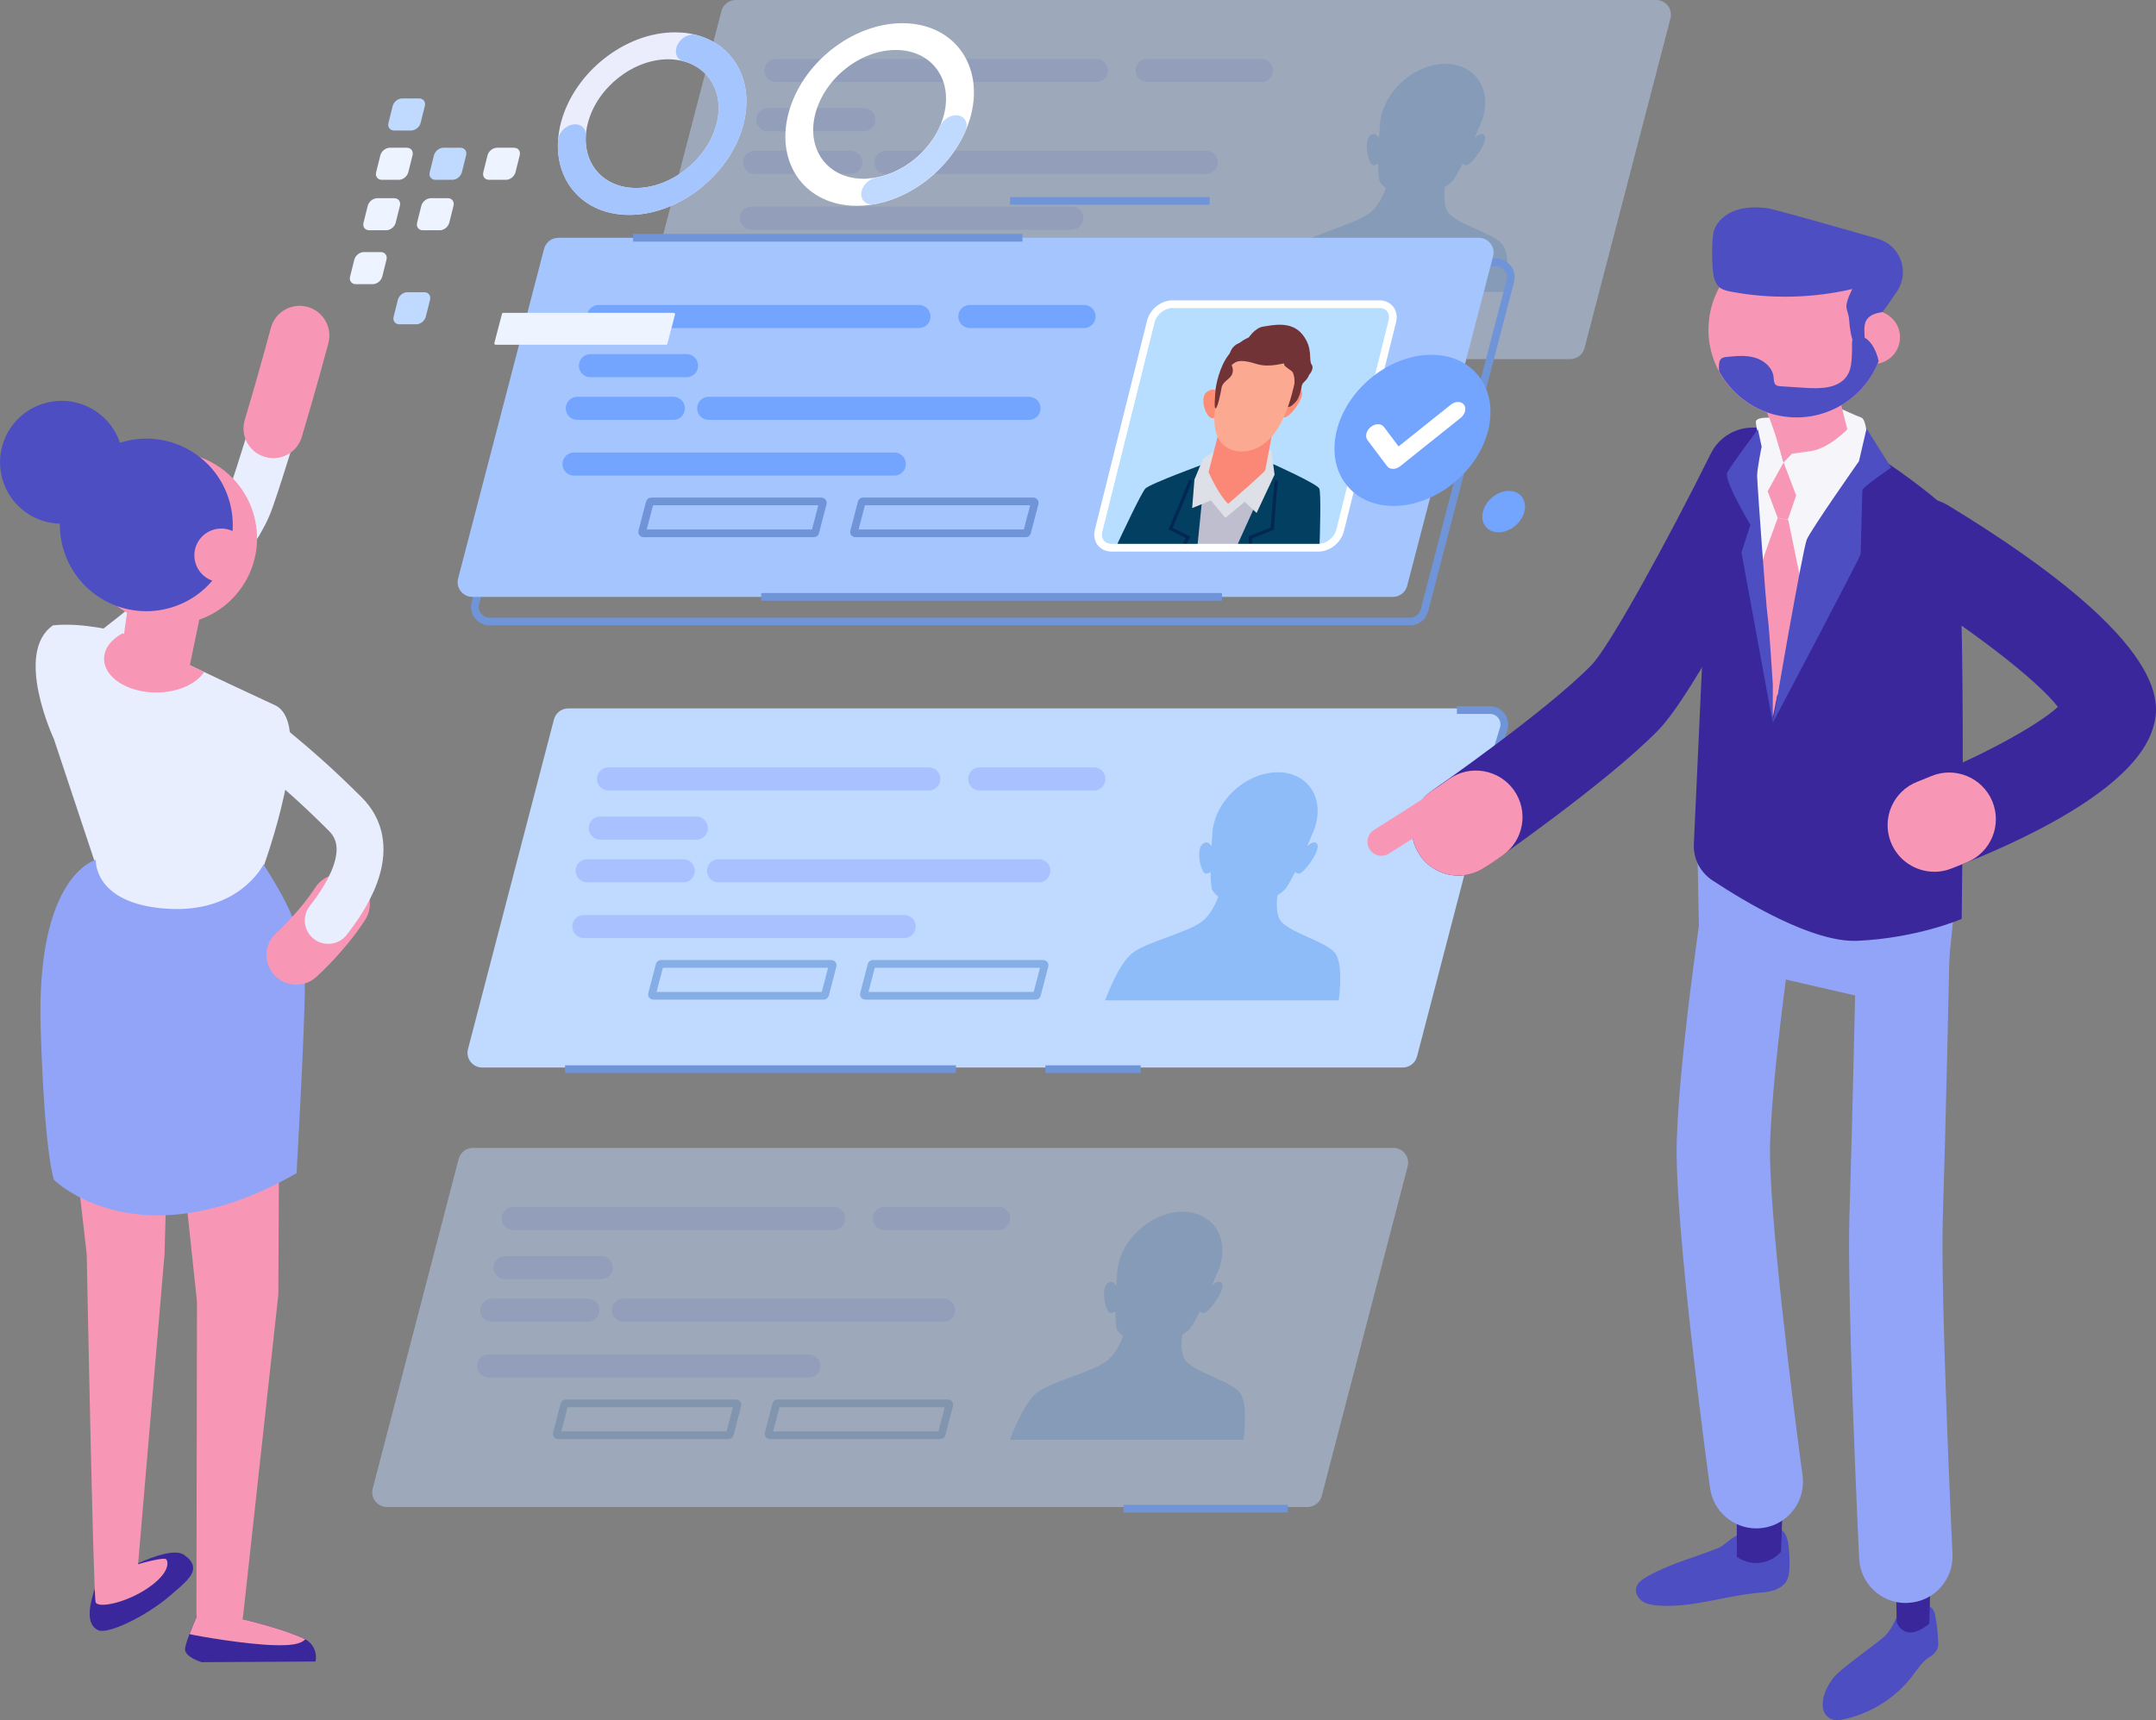 <svg width="322" height="257" viewBox="0 0 322 257" fill="none" xmlns="http://www.w3.org/2000/svg">
<rect x="0" y="0" width="322" height="257" fill="#808080" stroke="none"/>
<g clip-path="url(#clip0_1779_20265)">
<g opacity="0.46">
<path d="M234.522 53.65H97.052C95.603 53.65 94.552 52.287 94.918 50.892L107.746 1.651C108.002 0.678 108.88 0 109.88 0H247.351C248.799 0 249.85 1.363 249.484 2.758L236.65 51.999C236.393 52.972 235.516 53.65 234.516 53.65H234.522Z" fill="#BFD9FF"/>
<path d="M115.902 10.533H163.736" stroke="#A9C2FF" stroke-width="3.45" stroke-linecap="round" stroke-linejoin="round"/>
<path d="M112.225 32.584H160.058" stroke="#A9C2FF" stroke-width="3.45" stroke-linecap="round" stroke-linejoin="round"/>
<path d="M132.339 24.253H180.172" stroke="#A9C2FF" stroke-width="3.45" stroke-linecap="round" stroke-linejoin="round"/>
<path d="M114.679 17.886H129.026" stroke="#A9C2FF" stroke-width="3.45" stroke-linecap="round" stroke-linejoin="round"/>
<path d="M112.712 24.253H127.065" stroke="#A9C2FF" stroke-width="3.45" stroke-linecap="round" stroke-linejoin="round"/>
<path d="M171.342 10.533H188.393" stroke="#A9C2FF" stroke-width="3.45" stroke-linecap="round" stroke-linejoin="round"/>
<path d="M179.697 42.925H154.239C154.111 42.925 154.015 42.804 154.047 42.682L155.188 38.312C155.213 38.228 155.29 38.164 155.38 38.164H180.838C180.966 38.164 181.062 38.286 181.03 38.407L179.889 42.778C179.864 42.861 179.787 42.925 179.697 42.925Z" stroke="#84AEE5" stroke-width="1.15" stroke-miterlimit="10"/>
<path d="M148.05 42.925H122.592C122.464 42.925 122.368 42.804 122.4 42.682L123.54 38.312C123.566 38.228 123.643 38.164 123.733 38.164H149.19C149.319 38.164 149.415 38.286 149.383 38.407L148.242 42.778C148.216 42.861 148.14 42.925 148.05 42.925Z" stroke="#84AEE5" stroke-width="1.15" stroke-miterlimit="10"/>
<path d="M224.443 36.59C223.135 34.856 217.843 33.589 216.382 31.855C215.632 30.965 215.632 29.32 215.811 27.919C216.33 27.586 216.766 27.254 217.023 26.947C217.465 26.307 217.958 25.411 218.451 24.425C218.599 24.572 218.804 24.688 219.06 24.681C219.752 24.662 222.399 21.066 221.719 20.227C221.328 19.754 220.701 20.163 220.233 20.605C220.931 19.005 221.425 17.777 221.425 17.777H221.399C221.463 17.572 221.527 17.373 221.578 17.162C222.629 12.958 220.066 9.547 215.856 9.547C211.646 9.547 207.379 12.958 206.328 17.162C206.277 17.367 206.238 17.572 206.2 17.777H206.174C206.174 17.777 206.053 19.005 205.956 20.605C205.707 20.163 205.284 19.747 204.656 20.227C203.56 21.059 204.406 24.656 205.091 24.681C205.348 24.688 205.604 24.572 205.828 24.425C205.828 25.411 205.88 26.307 206.001 26.947C206.129 27.324 206.495 27.74 206.975 28.143C206.45 29.493 205.655 31.016 204.527 31.855C202.195 33.589 196.274 34.856 194.102 36.59C192.148 38.151 190.405 42.714 190.078 43.61H224.962C225.083 42.707 225.615 38.151 224.443 36.59Z" fill="#8DBCF8"/>
</g>
<path d="M210.602 92.851H73.132C71.683 92.851 70.633 91.488 70.998 90.093L83.832 40.852C84.089 39.879 84.967 39.201 85.966 39.201H223.437C224.885 39.201 225.936 40.564 225.571 41.959L212.736 91.2C212.48 92.172 211.602 92.851 210.602 92.851Z" stroke="#7094D8" stroke-width="1.15" stroke-miterlimit="10"/>
<path d="M208.026 89.171H70.555C69.107 89.171 68.056 87.808 68.422 86.413L81.256 37.172C81.513 36.2 82.39 35.521 83.39 35.521H220.861C222.309 35.521 223.36 36.884 222.995 38.279L210.16 87.52C209.904 88.493 209.026 89.171 208.026 89.171Z" fill="#A5C5FF"/>
<path d="M113.692 89.171H182.505" stroke="#7094D8" stroke-width="1.15" stroke-miterlimit="10"/>
<path d="M94.559 35.521H152.702" stroke="#7094D8" stroke-width="1.15" stroke-miterlimit="10"/>
<path d="M196.928 81.825H166.018C164.595 81.825 163.73 80.673 164.083 79.253L171.881 48.019C172.233 46.598 173.675 45.446 175.097 45.446H206.008C207.431 45.446 208.296 46.598 207.943 48.019L200.145 79.253C199.793 80.673 198.351 81.825 196.928 81.825Z" fill="#B7DEFF"/>
<path d="M181.761 81.947L184.465 71.113L180.031 69.238C180.031 69.238 171.765 72.258 171.06 72.988C170.471 73.602 167.504 79.918 166.556 81.947H181.755H181.761Z" fill="#023F61"/>
<path d="M197.063 81.947C197.133 79.918 197.319 73.596 197.037 72.988C196.698 72.258 189.944 69.238 189.944 69.238L184.574 71.113L181.87 81.947H197.069H197.063Z" fill="#023F61"/>
<path d="M184.555 81.947L188.797 72.572L179.691 73.09L178.801 81.947H184.555Z" fill="#BEBECF"/>
<path d="M181.671 67.254L179.691 68.508L178.39 71.631L178.051 75.906L180.845 74.76L183.01 77.365L185.9 74.965L187.675 76.635L190.36 70.902L189.886 67.363L188.764 66.838L181.671 67.254Z" fill="#DEE0E8"/>
<path d="M182.28 59.057C182.28 59.057 181.614 57.547 180.249 58.552C178.884 59.556 180.48 63.434 181.473 62.27C182.46 61.105 182.28 59.057 182.28 59.057Z" fill="#FB8E74"/>
<path d="M192.008 58.974C192.008 58.974 193.302 57.374 194.282 58.27C195.263 59.166 192.046 63.268 191.514 62.173C190.983 61.079 192.008 58.974 192.008 58.974Z" fill="#FB8E74"/>
<path d="M188.964 70.281L190.36 62.884L182.28 63.581L180.499 70.524C180.499 70.524 181.909 73.813 183.427 75.272C183.427 75.272 188.124 71.215 188.97 70.275L188.964 70.281Z" fill="#FB8877"/>
<path d="M195.519 55.992C195.218 56.894 194.474 57.118 194.423 57.643C194.365 58.168 194.032 59.518 193.519 60.043C193.007 60.567 192.744 60.715 192.744 60.715C192.744 60.715 185.811 62.666 182.293 59.966C182.293 59.966 182.062 58.942 182.306 57.72C182.543 56.51 181.954 56.293 182.639 55.698C183.325 55.102 183.53 54.571 183.543 53.899C183.555 53.227 183.613 52.402 184.312 51.724C185.016 51.052 185.644 51.276 186.33 50.674C186.33 50.674 187.342 48.978 188.675 48.787C190.008 48.595 192.827 47.884 194.5 49.945C196.172 51.999 195.403 53.803 195.884 54.443C196.364 55.083 195.519 55.998 195.519 55.998V55.992Z" fill="#713336"/>
<path d="M182.229 57.784C182.229 57.784 178.955 66.781 185.119 67.459C190.566 67.587 192.494 60.951 193.276 57.547C194.058 54.143 193.571 50.585 189.214 50.7C184.856 50.815 182.703 55.768 182.229 57.784Z" fill="#FBA990"/>
<path d="M183.94 54.552C183.94 54.552 184.344 55.275 183.972 55.998C183.601 56.728 182.582 57.003 182.435 57.963C182.281 58.923 181.839 60.919 181.563 61.009C181.288 61.099 181.486 59.057 181.531 58.36C181.576 57.662 182.095 54.776 183.55 52.94C185.004 51.103 185.901 50.329 188.49 49.913C191.079 49.49 193.039 50.578 193.757 52.159C194.475 53.733 193.328 57.752 193.328 57.752C193.328 57.752 193.501 55.845 192.86 55.397C192.219 54.949 191.694 54.616 191.796 54.354C191.905 54.092 189.746 55.038 187.593 54.354C185.44 53.663 184.741 53.976 184.389 54.2C184.03 54.424 183.947 54.559 183.947 54.559L183.94 54.552Z" fill="#713336"/>
<path d="M177.839 71.734C177.788 71.945 174.834 78.971 174.834 78.971L177.429 80.27L176.699 81.729" stroke="#022755" stroke-width="0.49" stroke-miterlimit="10"/>
<path d="M190.616 71.734C190.565 71.945 190.008 78.971 190.008 78.971L186.759 80.27V81.729" stroke="#022755" stroke-width="0.49" stroke-miterlimit="10"/>
<path d="M196.928 81.825H166.018C164.595 81.825 163.73 80.673 164.083 79.253L171.881 48.019C172.233 46.598 173.675 45.446 175.097 45.446H206.008C207.431 45.446 208.296 46.598 207.943 48.019L200.145 79.253C199.793 80.673 198.351 81.825 196.928 81.825Z" stroke="white" stroke-width="1.15" stroke-miterlimit="10"/>
<path d="M89.407 47.283H137.247" stroke="#73A5FF" stroke-width="3.45" stroke-linecap="round" stroke-linejoin="round"/>
<path d="M85.728 69.328H133.562" stroke="#73A5FF" stroke-width="3.45" stroke-linecap="round" stroke-linejoin="round"/>
<path d="M105.843 61.002H153.683" stroke="#73A5FF" stroke-width="3.45" stroke-linecap="round" stroke-linejoin="round"/>
<path d="M88.183 54.629H102.536" stroke="#73A5FF" stroke-width="3.45" stroke-linecap="round" stroke-linejoin="round"/>
<path d="M86.223 61.002H100.57" stroke="#73A5FF" stroke-width="3.45" stroke-linecap="round" stroke-linejoin="round"/>
<path d="M144.847 47.283H161.898" stroke="#73A5FF" stroke-width="3.45" stroke-linecap="round" stroke-linejoin="round"/>
<path d="M153.202 79.675H127.744C127.616 79.675 127.52 79.553 127.552 79.432L128.693 75.061C128.718 74.978 128.795 74.914 128.885 74.914H154.343C154.471 74.914 154.567 75.036 154.535 75.157L153.394 79.528C153.369 79.611 153.292 79.675 153.202 79.675Z" stroke="#7094D8" stroke-width="1.15" stroke-miterlimit="10"/>
<path d="M121.561 79.675H96.103C95.975 79.675 95.879 79.553 95.91 79.432L97.051 75.061C97.077 74.978 97.154 74.914 97.243 74.914H122.701C122.829 74.914 122.925 75.036 122.893 75.157L121.753 79.528C121.734 79.611 121.65 79.675 121.561 79.675Z" stroke="#7094D8" stroke-width="1.15" stroke-miterlimit="10"/>
<path d="M150.857 30.012H180.666" stroke="#7094D8" stroke-width="1.15" stroke-miterlimit="10"/>
<path d="M209.5 159.484H72.029C70.581 159.484 69.53 158.121 69.895 156.726L82.73 107.485C82.986 106.513 83.864 105.834 84.864 105.834H222.335C223.783 105.834 224.834 107.197 224.468 108.592L211.634 157.833C211.377 158.806 210.5 159.484 209.5 159.484Z" fill="#BFD9FF"/>
<path d="M90.88 116.367H138.713" stroke="#A9C2FF" stroke-width="3.45" stroke-linecap="round" stroke-linejoin="round"/>
<path d="M87.202 138.412H135.036" stroke="#A9C2FF" stroke-width="3.45" stroke-linecap="round" stroke-linejoin="round"/>
<path d="M107.316 130.087H155.15" stroke="#A9C2FF" stroke-width="3.45" stroke-linecap="round" stroke-linejoin="round"/>
<path d="M89.656 123.714H104.003" stroke="#A9C2FF" stroke-width="3.45" stroke-linecap="round" stroke-linejoin="round"/>
<path d="M87.689 130.087H102.043" stroke="#A9C2FF" stroke-width="3.45" stroke-linecap="round" stroke-linejoin="round"/>
<path d="M146.319 116.367H163.37" stroke="#A9C2FF" stroke-width="3.45" stroke-linecap="round" stroke-linejoin="round"/>
<path d="M154.675 148.76H129.217C129.089 148.76 128.993 148.638 129.025 148.517L130.165 144.146C130.191 144.063 130.268 143.999 130.358 143.999H155.815C155.944 143.999 156.04 144.12 156.008 144.242L154.867 148.613C154.848 148.696 154.765 148.76 154.675 148.76Z" stroke="#84AEE5" stroke-width="1.15" stroke-miterlimit="10"/>
<path d="M123.027 148.76H97.57C97.441 148.76 97.345 148.638 97.377 148.517L98.518 144.146C98.543 144.063 98.62 143.999 98.71 143.999H124.168C124.296 143.999 124.392 144.12 124.36 144.242L123.22 148.613C123.194 148.696 123.117 148.76 123.027 148.76Z" stroke="#84AEE5" stroke-width="1.15" stroke-miterlimit="10"/>
<path d="M199.42 142.418C198.113 140.684 192.82 139.417 191.359 137.683C190.61 136.793 190.61 135.149 190.789 133.747C191.308 133.414 191.744 133.082 192 132.775C192.442 132.135 192.936 131.239 193.429 130.253C193.576 130.401 193.781 130.516 194.038 130.509C194.73 130.49 197.376 126.894 196.697 126.056C196.306 125.582 195.678 125.992 195.21 126.433C195.909 124.833 196.402 123.605 196.402 123.605H196.377C196.441 123.4 196.505 123.202 196.556 122.99C197.607 118.786 195.044 115.375 190.834 115.375C186.624 115.375 182.356 118.786 181.306 122.99C181.254 123.195 181.216 123.4 181.177 123.605H181.152C181.152 123.605 181.03 124.833 180.934 126.433C180.684 125.992 180.261 125.576 179.633 126.056C178.537 126.887 179.383 130.484 180.069 130.509C180.325 130.516 180.582 130.401 180.806 130.253C180.806 131.239 180.857 132.135 180.979 132.775C181.107 133.152 181.472 133.568 181.953 133.971C181.427 135.321 180.633 136.844 179.505 137.683C177.173 139.417 171.252 140.684 169.08 142.418C167.125 143.979 165.382 148.542 165.056 149.438H199.939C200.061 148.536 200.593 143.979 199.42 142.418Z" fill="#8DBCF8"/>
<g opacity="0.46">
<path d="M195.268 225.139H57.798C56.349 225.139 55.299 223.776 55.664 222.381L68.499 173.14C68.755 172.167 69.633 171.489 70.632 171.489H208.103C209.551 171.489 210.602 172.852 210.237 174.247L197.402 223.488C197.146 224.461 196.268 225.139 195.268 225.139Z" fill="#BFD9FF"/>
<path d="M76.655 182.022H124.489" stroke="#A9C2FF" stroke-width="3.45" stroke-linecap="round" stroke-linejoin="round"/>
<path d="M72.971 204.067H120.811" stroke="#A9C2FF" stroke-width="3.45" stroke-linecap="round" stroke-linejoin="round"/>
<path d="M93.091 195.742H140.924" stroke="#A9C2FF" stroke-width="3.45" stroke-linecap="round" stroke-linejoin="round"/>
<path d="M75.425 189.368H89.778" stroke="#A9C2FF" stroke-width="3.45" stroke-linecap="round" stroke-linejoin="round"/>
<path d="M73.464 195.742H87.817" stroke="#A9C2FF" stroke-width="3.45" stroke-linecap="round" stroke-linejoin="round"/>
<path d="M132.095 182.022H149.139" stroke="#A9C2FF" stroke-width="3.45" stroke-linecap="round" stroke-linejoin="round"/>
<path d="M140.443 214.414H114.986C114.857 214.414 114.761 214.293 114.793 214.171L115.934 209.8C115.96 209.717 116.036 209.653 116.126 209.653H141.584C141.712 209.653 141.808 209.775 141.776 209.896L140.636 214.267C140.616 214.35 140.533 214.414 140.443 214.414Z" stroke="#84AEE5" stroke-width="1.15" stroke-miterlimit="10"/>
<path d="M108.803 214.414H83.345C83.217 214.414 83.121 214.293 83.153 214.171L84.293 209.8C84.319 209.717 84.396 209.653 84.486 209.653H109.943C110.071 209.653 110.168 209.775 110.136 209.896L108.995 214.267C108.976 214.35 108.892 214.414 108.803 214.414Z" stroke="#84AEE5" stroke-width="1.15" stroke-miterlimit="10"/>
<path d="M185.196 208.073C183.888 206.338 178.596 205.071 177.135 203.337C176.385 202.448 176.385 200.803 176.564 199.402C177.083 199.069 177.519 198.736 177.775 198.429C178.218 197.789 178.711 196.893 179.204 195.908C179.352 196.055 179.557 196.17 179.813 196.164C180.505 196.145 183.152 192.548 182.472 191.71C182.081 191.237 181.453 191.646 180.986 192.088C181.684 190.488 182.178 189.259 182.178 189.259H182.152C182.216 189.054 182.28 188.856 182.331 188.645C183.382 184.441 180.819 181.03 176.609 181.03C172.399 181.03 168.132 184.441 167.081 188.645C167.03 188.85 166.991 189.054 166.953 189.259H166.927C166.927 189.259 166.805 190.488 166.709 192.088C166.459 191.646 166.037 191.23 165.409 191.71C164.313 192.542 165.159 196.138 165.844 196.164C166.101 196.17 166.357 196.055 166.581 195.908C166.581 196.893 166.632 197.789 166.754 198.429C166.882 198.807 167.248 199.223 167.728 199.626C167.203 200.976 166.408 202.499 165.28 203.337C162.948 205.071 157.027 206.338 154.855 208.073C152.901 209.634 151.158 214.196 150.831 215.092H185.715C185.836 214.19 186.368 209.634 185.196 208.073Z" fill="#8DBCF8"/>
</g>
<path d="M167.786 225.382H192.315" stroke="#7094D8" stroke-width="1.15" stroke-miterlimit="10"/>
<path d="M84.384 159.728H142.764" stroke="#7094D8" stroke-width="1.15" stroke-miterlimit="10"/>
<path d="M156.137 159.728H170.362" stroke="#7094D8" stroke-width="1.15" stroke-miterlimit="10"/>
<path d="M217.587 106.078H222.521C223.969 106.078 225.007 107.479 224.578 108.861L222.495 115.631" stroke="#7094D8" stroke-width="1.15" stroke-miterlimit="10"/>
<path d="M61.393 19.498H58.874C58.24 19.498 57.856 18.986 58.016 18.359L58.644 15.844C58.804 15.211 59.438 14.705 60.073 14.705H62.591C63.225 14.705 63.61 15.217 63.45 15.844L62.822 18.359C62.661 18.992 62.027 19.498 61.393 19.498Z" fill="#BFD9FF"/>
<path d="M59.554 26.863H57.036C56.401 26.863 56.017 26.351 56.177 25.724L56.805 23.209C56.965 22.576 57.599 22.07 58.234 22.07H60.752C61.386 22.07 61.771 22.582 61.611 23.209L60.983 25.724C60.822 26.358 60.188 26.863 59.554 26.863Z" fill="#EDF4FF"/>
<path d="M67.557 26.863H65.038C64.404 26.863 64.02 26.351 64.18 25.724L64.808 23.209C64.968 22.576 65.602 22.07 66.237 22.07H68.755C69.389 22.07 69.774 22.582 69.614 23.209L68.986 25.724C68.826 26.358 68.191 26.863 67.557 26.863Z" fill="#BFD9FF"/>
<path d="M75.561 26.863H73.042C72.408 26.863 72.024 26.351 72.184 25.724L72.812 23.209C72.972 22.576 73.606 22.07 74.241 22.07H76.759C77.393 22.07 77.778 22.582 77.618 23.209L76.99 25.724C76.829 26.358 76.195 26.863 75.561 26.863Z" fill="#EDF4FF"/>
<path d="M57.67 34.402H55.152C54.517 34.402 54.133 33.89 54.293 33.263L54.921 30.748C55.081 30.114 55.716 29.609 56.35 29.609H58.868C59.503 29.609 59.887 30.121 59.727 30.748L59.099 33.263C58.939 33.896 58.304 34.402 57.67 34.402Z" fill="#EDF4FF"/>
<path d="M55.664 42.452H53.146C52.512 42.452 52.127 41.94 52.287 41.313L52.915 38.798C53.075 38.164 53.71 37.659 54.344 37.659H56.862C57.497 37.659 57.881 38.171 57.721 38.798L57.093 41.313C56.933 41.946 56.298 42.452 55.664 42.452Z" fill="#EDF4FF"/>
<path d="M65.673 34.402H63.155C62.52 34.402 62.136 33.89 62.296 33.263L62.924 30.748C63.084 30.114 63.719 29.609 64.353 29.609H66.871C67.506 29.609 67.89 30.121 67.73 30.748L67.102 33.263C66.942 33.896 66.307 34.402 65.673 34.402Z" fill="#EDF4FF"/>
<path d="M62.168 48.447H59.65C59.016 48.447 58.631 47.935 58.791 47.308L59.419 44.794C59.579 44.16 60.214 43.654 60.848 43.654H63.366C64.001 43.654 64.385 44.166 64.225 44.794L63.597 47.308C63.437 47.942 62.802 48.447 62.168 48.447Z" fill="#BFD9FF"/>
<path d="M101.742 4.87C101.742 4.87 101.716 4.87 101.703 4.87C101.665 4.87 101.626 4.863 101.588 4.857C101.332 4.844 101.069 4.831 100.8 4.831C93.341 4.831 85.793 10.802 83.806 18.218L83.717 18.57C83.71 18.608 83.704 18.647 83.691 18.679L83.633 18.903H83.64C82.006 26.422 86.831 32.405 94.565 32.091C101.613 31.803 108.726 26.185 110.847 19.216C113.141 11.659 108.963 5.362 101.742 4.857V4.87ZM106.887 18.973C105.4 23.926 100.313 27.926 95.315 28.079C89.939 28.252 86.581 24.08 87.689 18.839L87.843 18.218C89.272 13.022 94.571 8.856 99.806 8.856C100.076 8.856 100.345 8.869 100.601 8.895C105.599 9.317 108.476 13.713 106.893 18.973H106.887Z" fill="#EBEDFC"/>
<path d="M101.005 7.193C100.774 8.12 101.204 8.92 102.05 9.144C106.125 10.219 108.304 14.251 106.881 18.973C105.394 23.926 100.307 27.926 95.309 28.079C90.4 28.233 87.177 24.784 87.491 20.195C87.555 19.248 86.883 18.57 85.921 18.57C84.672 18.57 83.429 19.696 83.346 20.919C82.903 27.458 87.536 32.379 94.565 32.091C101.614 31.803 108.726 26.185 110.847 19.216C112.891 12.491 109.809 6.757 104.01 5.222C102.812 4.902 101.338 5.862 101.005 7.173V7.193Z" fill="#A5C5FF"/>
<path d="M135.722 3.494C135.722 3.494 135.696 3.494 135.684 3.494C135.639 3.494 135.587 3.494 135.543 3.488C135.293 3.475 135.036 3.462 134.78 3.462C127.238 3.462 119.594 9.567 117.716 17.105C115.833 24.637 120.427 30.748 127.969 30.748C128.225 30.748 128.481 30.735 128.744 30.722C128.795 30.722 128.84 30.722 128.891 30.716C128.904 30.716 128.917 30.716 128.93 30.716C136.113 30.229 143.155 24.387 145.007 17.226C145.02 17.188 145.032 17.15 145.039 17.105C146.839 9.893 142.706 3.987 135.722 3.5V3.494ZM129.654 26.684C129.654 26.684 129.628 26.684 129.615 26.684C129.455 26.697 129.295 26.703 129.141 26.703C129.084 26.703 129.032 26.703 128.975 26.703C123.656 26.703 120.42 22.397 121.747 17.086C123.073 11.774 128.456 7.468 133.774 7.468C133.832 7.468 133.883 7.468 133.934 7.468C134.094 7.468 134.248 7.474 134.402 7.487C134.415 7.487 134.428 7.487 134.44 7.487C139.355 7.832 142.264 11.992 140.996 17.073C140.983 17.111 140.976 17.15 140.964 17.194C139.644 22.224 134.697 26.326 129.648 26.665L129.654 26.684Z" fill="white"/>
<path d="M140.381 18.896C138.689 22.755 134.889 25.795 130.852 26.537C129.84 26.723 128.93 27.542 128.687 28.521C128.373 29.788 129.295 30.735 130.596 30.498C136.357 29.455 141.771 25.116 144.174 19.613C144.719 18.372 144.059 17.22 142.79 17.22C141.803 17.22 140.81 17.93 140.381 18.896Z" fill="#BFD9FF"/>
<path d="M99.481 51.5H74.023C73.894 51.5 73.798 51.378 73.83 51.257L74.971 46.886C74.997 46.803 75.073 46.739 75.163 46.739H100.621C100.749 46.739 100.845 46.861 100.813 46.982L99.673 51.353C99.647 51.436 99.57 51.5 99.481 51.5Z" fill="#EDF4FF"/>
<path d="M217.563 71.765C222.863 67.091 224.2 59.956 220.55 55.829C216.901 51.702 209.646 52.146 204.346 56.82C199.046 61.494 197.709 68.629 201.359 72.756C205.008 76.883 212.263 76.44 217.563 71.765Z" fill="#73A5FF"/>
<path d="M227.666 76.431C227.243 78.139 225.506 79.521 223.802 79.521C222.097 79.521 221.053 78.139 221.482 76.431C221.905 74.722 223.642 73.34 225.346 73.34C227.051 73.34 228.095 74.722 227.666 76.431Z" fill="#73A5FF"/>
<path d="M208.045 70.044C207.693 70.044 207.366 69.91 207.161 69.635L204.239 65.751C203.829 65.207 204.053 64.33 204.726 63.786C205.405 63.242 206.283 63.242 206.693 63.786L208.878 66.691L216.676 60.459C217.355 59.915 218.233 59.915 218.643 60.459C219.053 61.002 218.829 61.879 218.156 62.423L209.128 69.641C208.788 69.91 208.397 70.051 208.045 70.051V70.044Z" fill="white"/>
<path d="M265.542 228.428C266.516 228.479 266.951 229.663 267.086 230.636C267.246 231.852 267.304 233.087 267.253 234.309C267.227 234.885 267.176 235.48 266.926 236.005C266.541 236.798 265.74 237.316 264.907 237.585C264.068 237.854 263.184 237.899 262.306 237.988C257.353 238.475 252.496 240.26 247.542 239.851C246.774 239.787 245.979 239.659 245.332 239.243C244.685 238.827 244.204 238.059 244.345 237.297C244.505 236.427 245.364 235.889 246.139 235.454C249.74 233.458 253.015 232.722 256.834 231.173C257.25 231.007 259.128 229.305 259.576 229.369C260.025 229.426 259.788 230.297 259.756 230.745C260.595 231.237 261.306 231.154 262.261 230.93C263.209 230.706 264.068 230.111 264.6 229.292C264.895 228.844 265.016 228.396 265.548 228.428H265.542Z" fill="#4E4EC3"/>
<path d="M287.7 239.921C288.103 239.87 288.494 240.132 288.712 240.471C288.936 240.81 289.02 241.22 289.084 241.617C289.314 242.916 289.449 244.234 289.481 245.558C289.507 246.365 289 247.056 288.308 247.465C287.097 248.182 286.399 249.353 285.585 250.415C282.971 253.832 279.03 256.207 274.795 256.968C273.622 257.179 272.443 256.411 272.27 255.234C272.206 254.792 272.206 254.332 272.276 253.903C272.469 252.764 273.039 251.727 273.705 250.787C274.763 249.289 280.709 245.309 281.715 244.202C283.208 242.564 283.317 240.228 285.444 239.627C286.2 239.409 287.072 239.428 287.687 239.927L287.7 239.921Z" fill="#4E4EC3"/>
<path d="M259.391 224.441V232.587L259.782 232.818C261.826 234.027 264.44 233.605 265.997 231.813L266.253 224.448H259.391V224.441Z" fill="#3A279C"/>
<path d="M288.142 242.57L288.335 235.205H283.157L283.266 242.346C283.266 242.346 284.368 245.635 288.142 242.577V242.57Z" fill="#3A279C"/>
<path d="M217.83 130.81C215.619 130.81 213.447 129.761 212.095 127.809C209.904 124.648 210.692 120.309 213.857 118.121C214.024 118.006 230.895 106.308 237.681 99.365C240.366 96.62 249.029 80.814 255.52 67.747C257.231 64.298 261.415 62.89 264.863 64.605C268.31 66.314 269.72 70.492 268.009 73.935C264.613 80.769 253.117 103.505 247.658 109.092C239.93 116.995 222.527 129.063 221.79 129.569C220.579 130.407 219.195 130.81 217.824 130.81H217.83Z" fill="#3A279C"/>
<path d="M284.624 239.479C280.927 239.479 277.845 236.574 277.665 232.843C277.588 231.25 275.82 193.751 276.217 181.51C276.659 167.886 277.21 142.136 277.217 141.874C277.3 138.028 280.459 134.982 284.336 135.059C288.187 135.142 291.237 138.323 291.16 142.168C291.16 142.424 290.603 168.257 290.16 181.952C289.782 193.643 291.583 231.794 291.602 232.178C291.782 236.017 288.815 239.281 284.97 239.46C284.855 239.46 284.746 239.466 284.637 239.466L284.624 239.479Z" fill="#92A4F8"/>
<path d="M262.3 228.332C258.872 228.332 255.88 225.804 255.399 222.311C255.181 220.704 250.023 182.873 250.427 170.324C250.882 156.246 254.803 130.88 254.97 129.812C255.559 126.011 259.135 123.419 262.928 124.001C266.734 124.59 269.342 128.148 268.746 131.949C268.708 132.205 264.786 157.545 264.364 170.779C264.056 180.224 267.76 209.82 269.214 220.429C269.733 224.237 267.068 227.75 263.249 228.268C262.928 228.313 262.608 228.332 262.294 228.332H262.3Z" fill="#92A4F8"/>
<path d="M293.108 123.752L290.237 151.754L253.828 143.365L253.38 119.74C253.38 119.74 288.641 120.629 293.108 123.752Z" fill="#92A4F8"/>
<path d="M274.853 66.109C274.853 66.109 279.678 67.453 280.126 68.573C280.575 69.692 276.986 74.85 273.167 77.653C269.355 80.456 264.882 107.057 264.882 107.057C264.882 107.057 262.505 75.97 262.614 68.688C262.723 61.406 274.846 66.109 274.846 66.109H274.853Z" fill="#F6F6FA"/>
<path d="M263.889 66.48C263.889 66.48 255.694 67.299 255.284 75.893C254.944 83.047 253.464 115.452 252.977 126.1C252.881 128.27 253.919 130.305 255.732 131.508C260.673 134.771 270.803 140.85 277.409 140.55C286.425 140.14 292.98 137.273 292.98 137.273C292.98 137.273 293.8 79.982 291.75 77.122C289.699 74.255 275.359 64.029 272.078 64.029C268.797 64.029 263.883 66.487 263.883 66.487L263.889 66.48Z" fill="#3A279C"/>
<path d="M255.187 48.435C254.732 55.666 260.237 61.892 267.477 62.346C274.718 62.801 280.953 57.304 281.408 50.073C281.863 42.842 276.358 36.616 269.118 36.161C261.877 35.707 255.642 41.204 255.187 48.435Z" fill="#F896B5"/>
<path d="M261.909 55.583L266.382 69.078C269.022 71.299 272.757 71.689 275.801 70.051C276.641 69.603 277.063 68.637 276.826 67.715L273.494 54.616L261.909 55.576V55.583Z" fill="#F896B5"/>
<path d="M275.775 50.143C275.634 52.345 277.313 54.239 279.517 54.38C281.721 54.52 283.618 52.844 283.759 50.642C283.9 48.441 282.221 46.547 280.017 46.406C277.813 46.272 275.916 47.942 275.775 50.143Z" fill="#F896B5"/>
<path d="M279.017 68.393C279.017 68.393 279.017 62.769 278.018 62.398C277.018 62.02 275.141 61.15 275.141 61.15L275.89 64.151C275.89 64.151 273.135 67.024 270.386 67.402L267.631 67.779L266.381 69.091L265.132 64.906L264.254 62.41C264.254 62.41 262.505 62.282 262.255 62.909C262.005 63.536 264.882 73.903 264.882 73.903L268.387 74.53L273.263 72.534L279.017 68.413V68.393Z" fill="#F6F6FA"/>
<path d="M276.833 67.722C276.833 67.722 278.736 68.822 278.563 69.155C278.396 69.488 274.097 81.032 274.097 81.032L265.555 104.056L262.652 91.846L261.813 75.234C261.813 75.234 257.904 72.227 260.749 69.321L263.594 66.423L266.106 71.555L276.826 67.728L276.833 67.722Z" fill="#F6F6FA"/>
<path d="M266.381 69.078L268.259 74.018L267.009 77.64L265.51 77.391L264.004 73.391L266.381 69.078Z" fill="#F896B5"/>
<path d="M264.773 107.172C264.773 107.172 262.505 87.008 262.755 85.511C263.004 84.014 265.51 77.391 265.51 77.391L267.009 77.64L267.118 77.858L268.906 86.554L264.773 107.178V107.172Z" fill="#F896B5"/>
<path d="M264.76 107.997L260.089 82.535L261.428 78.408C261.428 78.408 257.411 71.721 257.968 70.608C258.526 69.494 262.543 64.144 262.543 64.144L263.101 66.711C263.101 66.711 262.428 70.057 262.428 71.055C262.428 72.054 263.767 90.675 263.991 92.013C264.216 93.35 264.773 102.27 264.773 102.27L264.754 108.004L264.76 107.997Z" fill="#4E4EC3"/>
<path d="M278.768 64.023L282.446 69.859C282.446 69.859 278.14 72.77 278.14 73.27C278.14 73.769 277.89 82.388 277.89 82.766C277.89 83.143 264.754 108.004 264.754 108.004C264.754 108.004 269.214 82.113 269.842 80.609C270.47 79.112 277.64 68.899 277.64 68.899L278.768 64.029V64.023Z" fill="#4E4EC3"/>
<path d="M281.126 46.617C280.235 46.765 279.261 47.02 278.781 47.782C278.403 48.377 278.428 49.126 278.46 49.83C278.505 50.758 278.55 51.679 278.595 52.607C278.403 52.831 278.069 52.818 277.813 52.684C277.55 52.549 277.371 52.3 277.224 52.044C276.442 50.713 276.282 49.119 276.147 47.577C276.077 46.797 275.634 46.137 275.795 45.37C275.955 44.602 276.294 43.885 276.64 43.181C270.713 44.55 264.491 44.704 258.519 43.571C257.853 43.443 257.148 43.283 256.668 42.797C256.373 42.496 256.193 42.1 256.052 41.703C255.623 40.506 255.578 35.534 256.02 34.337C256.546 32.917 257.859 31.88 259.301 31.4C260.743 30.92 262.3 30.927 263.812 31.08C264.767 31.176 273.879 33.774 280.453 35.669C283.836 36.641 285.284 40.634 283.311 43.546C282.459 44.806 281.658 45.952 281.158 46.617H281.126Z" fill="#4E4EC3"/>
<path d="M217.831 130.81C215.428 130.81 213.096 129.569 211.801 127.348C209.866 124.027 210.987 119.765 214.319 117.826C214.319 117.826 214.89 117.468 216.376 116.406C219.516 114.179 223.867 114.908 226.097 118.037C228.333 121.173 227.596 125.518 224.463 127.745C222.521 129.127 221.669 129.658 221.342 129.85C220.24 130.49 219.029 130.797 217.844 130.797L217.831 130.81Z" fill="#F896B5"/>
<path d="M288.892 130.234C286.092 130.234 283.452 128.538 282.382 125.774C280.998 122.184 282.785 118.159 286.38 116.777C295.12 113.411 304.219 108.503 307.346 105.604C304.341 101.669 294.127 93.74 283.663 87.373C280.376 85.37 279.332 81.089 281.337 77.806C283.336 74.524 287.63 73.481 290.917 75.477C325.211 96.326 322.455 105.694 321.546 108.765C318.829 117.999 301.489 125.883 291.397 129.767C290.577 130.081 289.725 130.234 288.898 130.234H288.892Z" fill="#3A279C"/>
<path d="M206.329 127.847C205.63 127.847 204.951 127.502 204.554 126.868C203.938 125.889 204.233 124.603 205.214 123.989C205.278 123.95 211.871 119.817 213.774 118.466C214.716 117.794 216.023 118.018 216.69 118.959C217.363 119.9 217.138 121.205 216.196 121.871C214.191 123.291 207.706 127.355 207.431 127.527C207.085 127.745 206.7 127.847 206.322 127.847H206.329Z" fill="#F896B5"/>
<path d="M288.892 130.234C286.091 130.234 283.451 128.538 282.381 125.774C280.997 122.184 282.785 118.159 286.38 116.777C286.425 116.758 287.194 116.463 288.43 115.945C291.98 114.467 296.068 116.15 297.548 119.701C299.029 123.253 297.343 127.329 293.787 128.807C292.3 129.428 291.391 129.773 291.391 129.773C290.57 130.087 289.725 130.24 288.892 130.24V130.234Z" fill="#F896B5"/>
<path d="M280.575 53.944C280.241 52.274 279.216 50.329 277.627 50.156C276.288 50.015 276.66 51.526 276.595 52.677C276.531 53.893 276.538 55.154 275.814 56.203C274.539 58.046 271.873 58.091 269.637 57.944C268.394 57.861 267.144 57.777 265.901 57.701C265.677 57.688 265.44 57.669 265.26 57.534C264.908 57.285 264.933 56.766 264.889 56.338C264.741 54.936 263.492 53.848 262.14 53.445C260.788 53.042 259.339 53.176 257.936 53.317C257.609 53.349 257.251 53.394 257.02 53.631C256.821 53.836 256.77 54.13 256.744 54.411C256.712 54.757 256.719 55.103 256.744 55.442C258.827 59.3 262.78 62.039 267.49 62.334C273.366 62.698 278.582 59.147 280.581 53.932L280.575 53.944Z" fill="#4E4EC3"/>
<path d="M36.569 234.226L36.248 241.905C36.248 241.905 42.214 243.28 45.488 244.848C46.744 245.45 47.41 246.845 47.122 248.208V248.22L30.116 248.316C30.116 248.316 27.451 247.529 27.643 246.243C27.841 244.957 29.322 241.604 29.322 241.604L29.918 232.818L36.562 234.219L36.569 234.226Z" fill="#3A279C"/>
<path d="M27.733 232.492C27.733 232.492 29.162 233.349 28.778 234.725C28.47 235.845 26.958 237.041 25.356 238.417C21.8 241.476 16.103 244.202 14.681 243.549C12.31 242.461 13.893 238.417 14.085 237.528C14.283 236.638 25.548 230.028 27.727 232.492H27.733Z" fill="#3A279C"/>
<path d="M9.894 101.502C10.175 102.635 33.294 86.535 37.415 74.639C40.977 64.362 44.745 50.13 44.745 50.13" stroke="#E9EEFF" stroke-width="7" stroke-miterlimit="10" stroke-linecap="round"/>
<path d="M17.474 145.483C21.415 144.978 25.029 147.716 25.555 151.645L25.542 152.004C25.977 150.494 26.926 149.367 28.726 149.067C32.635 148.414 41.068 157.974 41.721 161.884L41.568 193.425L36.255 241.911C36.255 241.911 42.221 243.287 45.495 244.855C45.527 244.867 45.553 244.893 45.585 244.906C44.829 245.706 43.221 245.827 40.991 245.776C36.883 245.686 29.47 244.419 28.31 244.125C28.784 242.864 29.335 241.617 29.335 241.617L29.419 194.462L25.567 158.185C25.503 157.821 25.452 157.449 25.407 157.072L24.574 187.365L20.621 233.682C20.621 233.682 24.574 232.498 24.869 232.991C25.164 233.483 25.266 235.064 22.101 237.233C18.935 239.403 14.79 240.292 14.29 239.403C13.937 238.769 12.951 187.365 12.951 187.365L9.76 159.491C9.234 155.562 13.534 146.014 17.468 145.49L17.474 145.483Z" fill="#F896B5"/>
<path d="M44.316 144.901C44.803 155.485 43.105 165.397 43.105 165.397L18.23 161.417L9.791 159.76C9.791 159.76 9.016 144.152 10.08 141.746C15.712 140.716 21.344 139.686 26.983 138.649C32.109 137.708 41.003 140.876 44.316 144.894V144.901Z" fill="#4E4EC3"/>
<path d="M37.985 77.218C39.754 84.116 35.589 91.136 28.681 92.902C21.774 94.668 14.745 90.509 12.976 83.611C11.207 76.712 15.372 69.692 22.28 67.926C29.187 66.16 36.217 70.32 37.985 77.218Z" fill="#F896B5"/>
<path d="M8.041 110.384C8.041 110.384 2.005 97.496 7.92 93.42C12.392 92.934 18.005 94.444 18.005 94.444C18.005 94.444 33.179 101.726 41.047 105.342C47.263 108.196 39.189 129.933 39.189 129.933C39.189 129.933 44.578 140.306 44.578 143.167V149.489C44.578 149.489 26.444 152.573 20.19 150.487C14.058 148.44 8.471 145.618 9.329 142.61C10.188 139.602 14.206 128.922 14.206 128.922L8.041 110.384Z" fill="#E9EEFF"/>
<path d="M39.35 129.153C39.35 129.153 35.736 136.531 24.811 135.75C13.886 134.97 14.309 128.462 14.309 128.462C14.309 128.462 5.351 130.644 6.075 153.706C6.671 172.859 8.061 176.256 8.061 176.256C8.061 176.256 20.64 188.843 44.29 175.265C44.29 175.265 45.533 153.661 45.533 147.013C45.533 140.364 43.88 136.185 39.356 129.146L39.35 129.153Z" fill="#92A4F8"/>
<path d="M19.986 84.276L18.051 98.104L28.047 100.862L30.616 88.454L19.986 84.276Z" fill="#F896B5"/>
<path d="M30.488 100.402C24.894 97.752 19.601 95.218 18.307 94.598C16.628 95.519 15.545 96.882 15.545 98.418C15.545 101.202 19.031 103.454 23.33 103.454C26.541 103.454 29.289 102.2 30.481 100.402H30.488Z" fill="#F896B5"/>
<path d="M34.358 75.221C36.127 82.119 31.962 89.139 25.054 90.905C18.147 92.671 11.117 88.512 9.349 81.614C7.58 74.716 11.745 67.696 18.653 65.93C25.561 64.164 32.59 68.323 34.358 75.221Z" fill="#4E4EC3"/>
<path d="M18.102 66.787C19.358 71.695 16.391 76.699 11.476 77.954C6.555 79.208 1.551 76.245 0.295 71.337C-0.961 66.422 2.006 61.425 6.921 60.17C11.835 58.916 16.846 61.879 18.102 66.787Z" fill="#4E4EC3"/>
<path d="M36.928 81.972C37.479 84.116 36.184 86.298 34.038 86.848C31.891 87.399 29.706 86.106 29.155 83.962C28.604 81.819 29.899 79.637 32.045 79.086C34.192 78.536 36.377 79.829 36.928 81.972Z" fill="#F896B5"/>
<path d="M40.817 68.451C42.733 68.451 44.495 67.21 45.072 65.284C47.282 57.918 49.025 51.334 49.044 51.263C49.672 48.895 48.256 46.464 45.885 45.837C43.508 45.21 41.08 46.624 40.452 48.991C40.432 49.055 38.721 55.506 36.556 62.73C35.851 65.079 37.184 67.555 39.535 68.253C39.958 68.381 40.388 68.438 40.81 68.438L40.817 68.451Z" fill="#F896B5"/>
<path d="M44.245 147.102C45.296 147.102 46.353 146.731 47.199 145.982C47.372 145.829 51.441 142.194 54.523 137.446C55.862 135.392 55.273 132.64 53.216 131.309C51.159 129.972 48.404 130.561 47.071 132.615C44.668 136.307 41.323 139.321 41.291 139.353C39.458 140.978 39.292 143.788 40.926 145.618C41.804 146.603 43.021 147.109 44.245 147.109V147.102Z" fill="#F896B5"/>
<path d="M38.831 109.847C39.113 110.979 42.874 112.937 51.576 121.627C56.209 126.254 52.62 132.922 49.019 137.504" stroke="#E9EEFF" stroke-width="7" stroke-miterlimit="10" stroke-linecap="round"/>
</g>
<defs>
<clipPath id="clip0_1779_20265">
<rect width="322" height="257" fill="white"/>
</clipPath>
</defs>
</svg>
